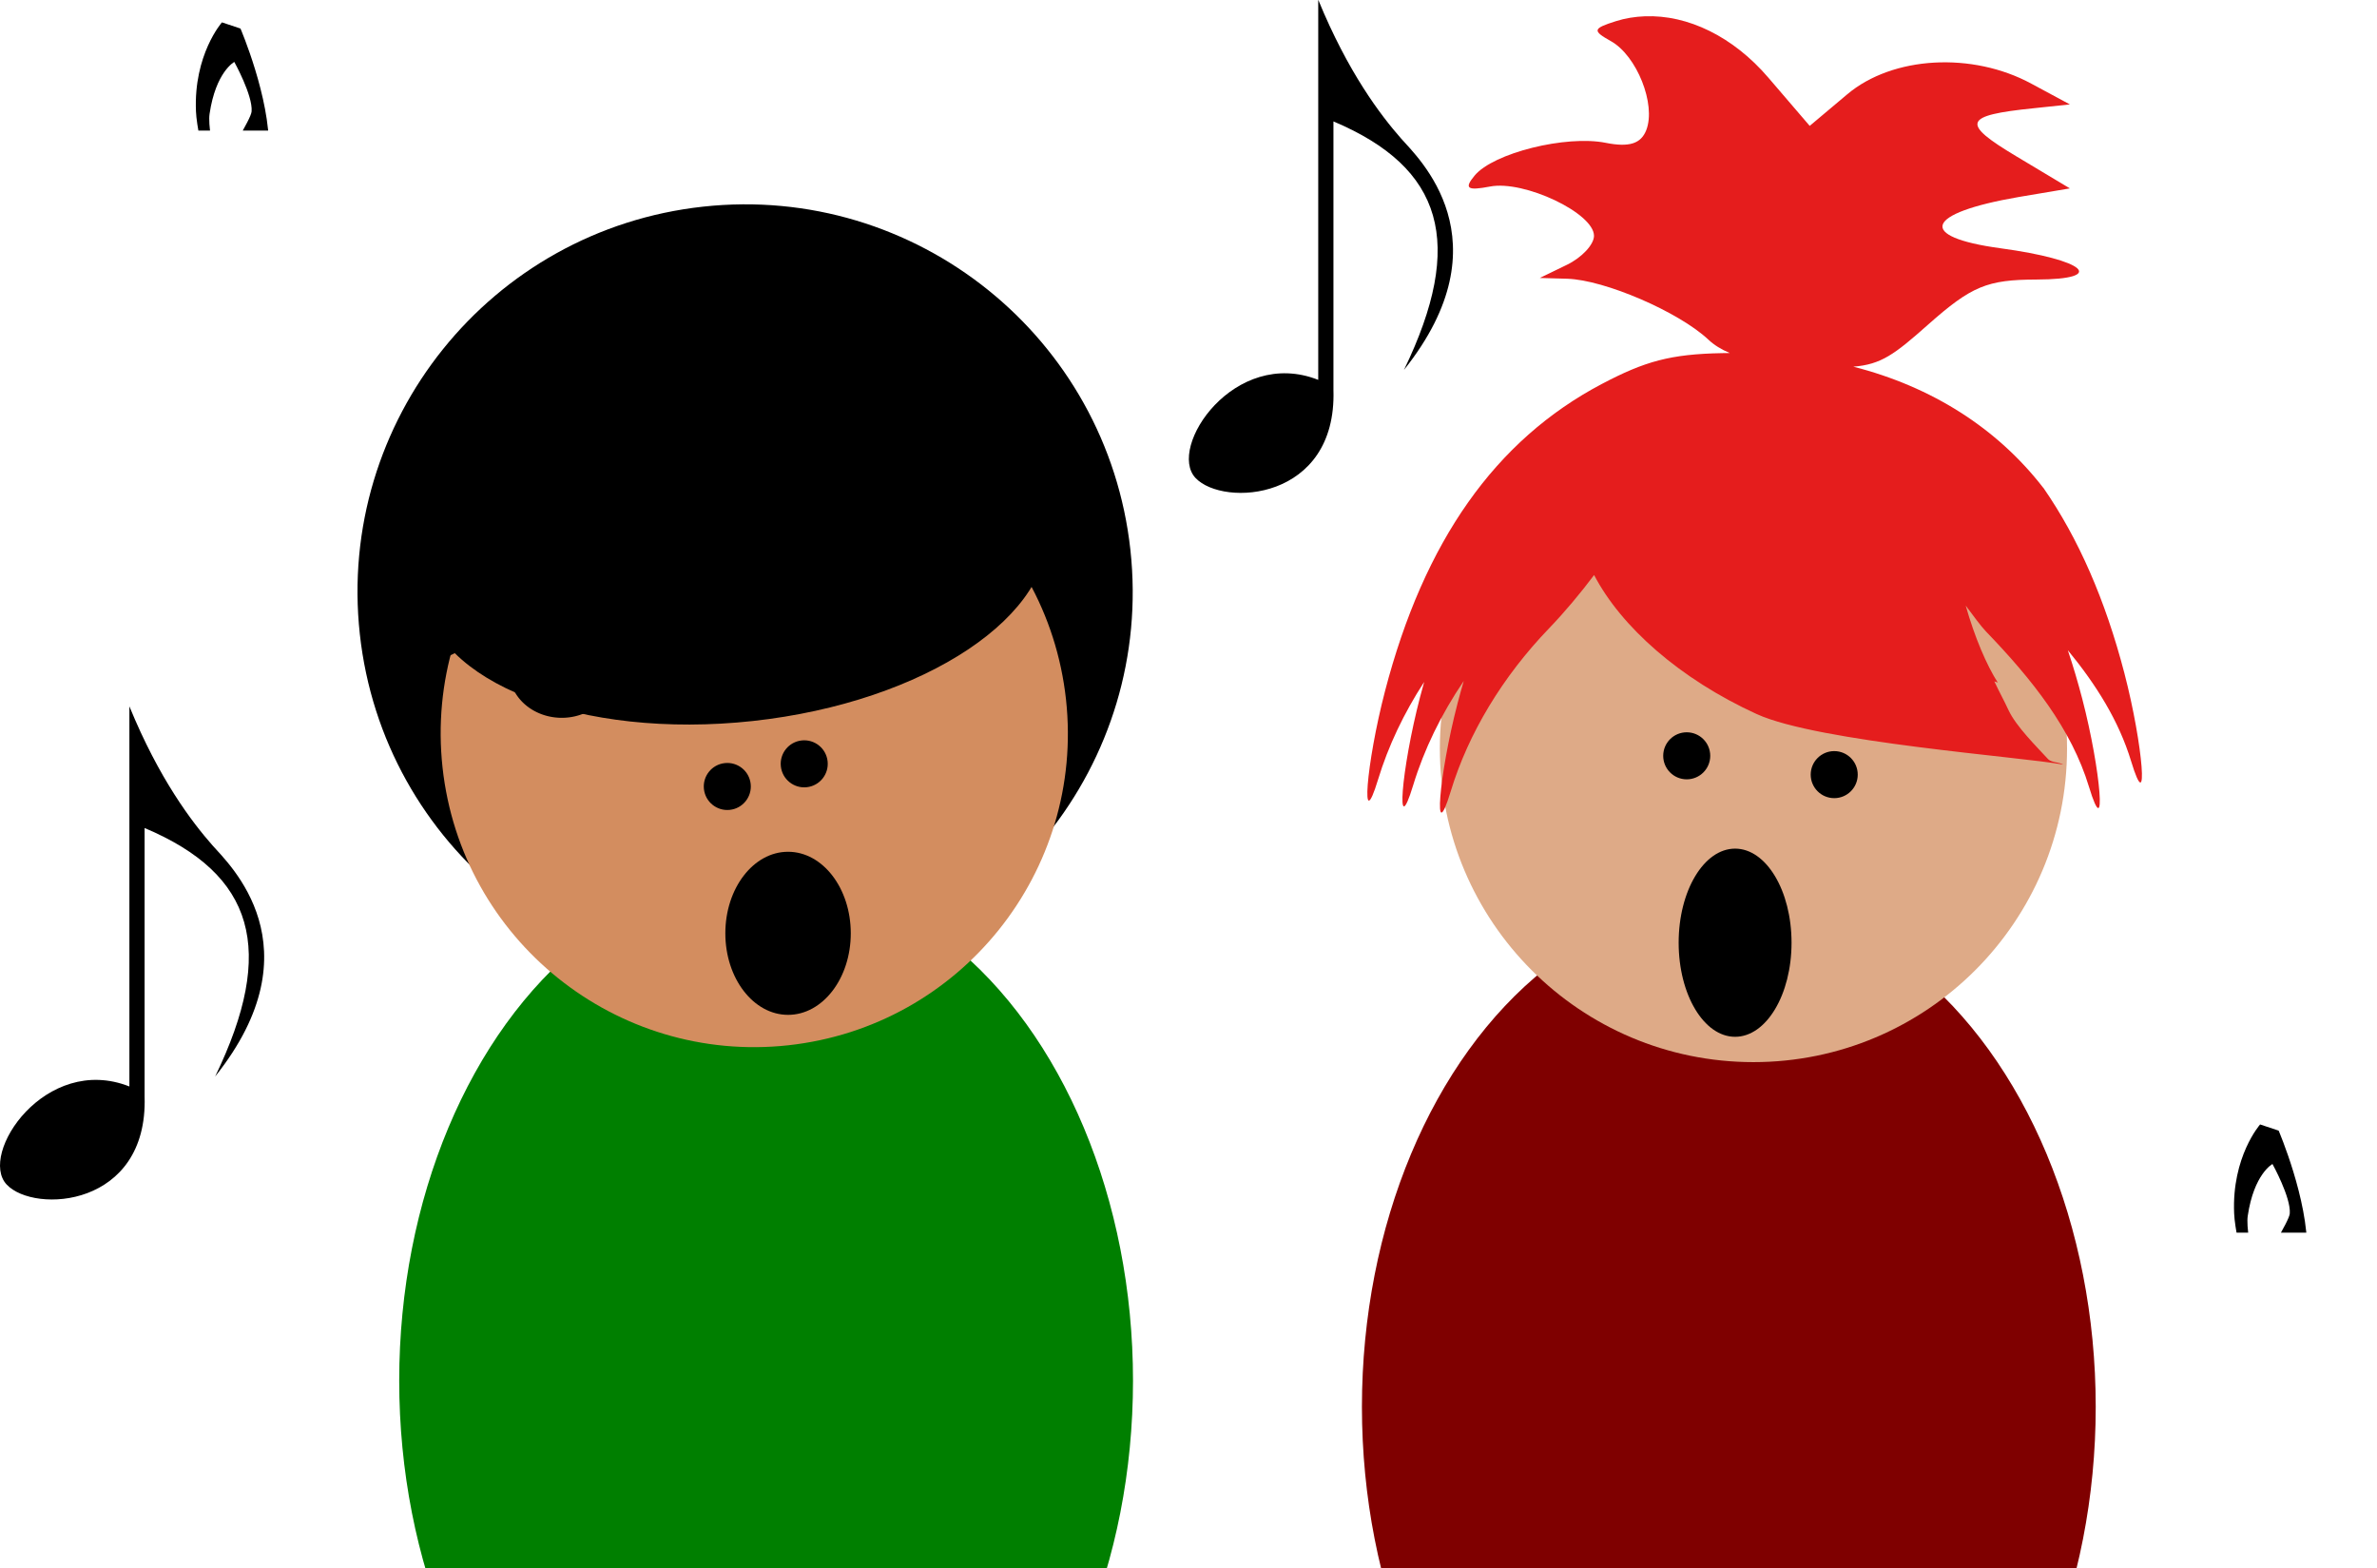 <?xml version="1.0"?><svg width="379" height="250" xmlns="http://www.w3.org/2000/svg" xmlns:xlink="http://www.w3.org/1999/xlink">
 <title>Children Singing</title>
 <defs>
  <symbol xmlns:xlink="http://www.w3.org/1999/xlink" id="svg_45">
   <g transform="translate(-216.31, 7.125)" id="svg_34">
    <path fill="#000000" fill-rule="nonzero" stroke="#000000" stroke-width="0.625" stroke-miterlimit="4" stroke-opacity="0" transform="matrix(0.852, 0, 0, 1, 197.607, -23.441)" id="svg_39" d="m53.441,77.037a11.706,8.907 0 1 1-23.412,0a11.706,8.907 0 1 123.412,0z"/>
    <path fill="#000000" fill-rule="nonzero" stroke="#000000" stroke-width="0.625" stroke-miterlimit="4" stroke-opacity="0" transform="matrix(0.852, 0, 0, 1, 223.004, -12.47)" id="svg_38" d="m53.441,77.037a11.706,8.907 0 1 1-23.412,0a11.706,8.907 0 1 123.412,0z"/>
    <g id="svg_35">
     <path fill="none" fill-opacity="0.75" fill-rule="evenodd" stroke="#000000" stroke-width="2.5" stroke-linecap="round" stroke-linejoin="round" stroke-miterlimit="4" id="svg_37" d="m242.064,54.36c1.527,-15.269 0.509,-31.556 -3.054,-50.387c8.313,5.683 16.485,11.268 27.929,13.933c3.033,8.801 5.238,38.151 0.573,47.143"/>
     <path fill="none" fill-opacity="0.75" fill-rule="evenodd" stroke="#000000" stroke-width="2.5" stroke-linecap="round" stroke-linejoin="round" stroke-miterlimit="4" id="svg_36" d="m240.413,11.127c8.313,5.683 16.485,11.268 27.929,13.933"/>
    </g>
   </g>
  </symbol>
  <symbol id="svg_50">
   <g id="svg_48" transform="translate(-382.506, -657.998)">
    <path fill="#000000" fill-rule="evenodd" stroke-width="1px" id="svg_49" d="m408.04,657.998c5.879,14.34 12.296,22.76 16.389,27.42c3.232,3.68 20.941,20.042 0.53,45.613c12.127,-25.037 7.762,-39.879 -13.918,-49.033c0,20 0,35 0,53c0.68,21.828 -21.745,23.163 -27.214,17.357c-5.649,-5.997 7.67,-25.89 24.214,-19.357c0,-16 0,-46 0,-75z"/>
   </g>
  </symbol>
  <symbol id="svg_58">
   <g transform="translate(-1036.7, 96.209)" id="svg_55">
    <path fill="#000000" fill-rule="nonzero" stroke-width="16" stroke-linecap="round" stroke-miterlimit="4" stroke-dashoffset="0" transform="translate(471.429, 5.714)" id="svg_56" d="m777.143,666.648c0,0 -88.571,-25.714 -94.286,-74.286c-5.714,-48.571 42.857,-97.143 65.714,-105.714c22.857,-8.571 121.842,-11.956 148.571,77.143c25.714,85.714 -34.286,142.857 -85.714,162.857c-51.429,20 -188.571,0 -214.286,-128.571c-25.714,-128.571 211.429,-285.714 214.286,-405.714c2.857,-120 -65.714,-280 -65.714,-280l-42.857,-14.286c0,0 -65.714,74.286 -60,205.714c5.714,131.429 191.429,680 197.143,734.286c5.714,54.286 -31.429,105.714 -60,125.714c-28.571,20 -51.429,57.143 -102.857,20c27.727,2.295 84.831,39.831 85.714,-65.714c0,-34.286 -28.571,-85.714 -74.286,-85.714c-45.714,0 -100,74.286 -102.857,120c-2.857,45.714 62.857,82.857 125.714,80c62.857,-2.857 160,-120 148.571,-197.143c-11.429,-77.143 -200,-628.571 -185.714,-725.714c14.286,-97.143 57.143,-120 57.143,-120c0,0 42.857,77.143 40,114.286c-2.857,37.143 -217.143,334.286 -205.714,454.286c11.429,120 45.714,208.571 197.143,194.286c151.429,-14.286 208.004,-122.803 182.857,-188.571c-40.671,-106.37 -118.301,-117.992 -182.857,-105.714c-68.81,13.087 -145.714,114.286 -120,165.714c25.714,51.429 140,48.571 134.286,42.857z"/>
   </g>
  </symbol>
  <symbol id="svg_69">
   <g transform="translate(-429.542, -552.819)" id="svg_63">
    <g transform="matrix(6.956, 0, 0, 6.956, 151.131, 397.003)" id="svg_64">
     <path d="m42.426,25.25l0,2.636l0.091,0l0.084,0l0,-0.366l0,-0.358l0.028,0.021l0.155,0.148c0.256,0.246 0.457,0.477 0.603,0.693c0.146,0.217 0.238,0.421 0.276,0.614c0.031,0.17 0.025,0.363 -0.018,0.579c-0.043,0.216 -0.119,0.429 -0.228,0.637c-0.02,0.04 -0.033,0.067 -0.037,0.083c-0.004,0.015 -0.006,0.032 -0.005,0.051c0.004,0.046 0.019,0.084 0.045,0.115c0.026,0.031 0.06,0.053 0.103,0.068c0.043,0.014 0.085,0.016 0.126,0.006c0.041,-0.01 0.074,-0.031 0.099,-0.062c0.031,-0.038 0.07,-0.117 0.117,-0.238c0.047,-0.121 0.088,-0.248 0.122,-0.38c0.046,-0.183 0.072,-0.36 0.079,-0.528c0.007,-0.169 -0.005,-0.325 -0.037,-0.47c-0.011,-0.055 -0.029,-0.117 -0.053,-0.186c-0.024,-0.069 -0.048,-0.131 -0.074,-0.186l-0.042,-0.084l0.035,-0.07c0.095,-0.231 0.139,-0.458 0.133,-0.684c-0.006,-0.225 -0.062,-0.457 -0.168,-0.694l-0.035,-0.077l0.021,-0.042c0.018,-0.04 0.035,-0.085 0.051,-0.136c0.016,-0.051 0.03,-0.102 0.04,-0.152c0.007,-0.035 0.011,-0.067 0.012,-0.096c0.001,-0.029 0.002,-0.077 0.002,-0.143c0,-0.075 -0.002,-0.14 -0.007,-0.195c-0.005,-0.055 -0.014,-0.117 -0.028,-0.185c-0.049,-0.219 -0.148,-0.463 -0.295,-0.731c-0.037,-0.064 -0.081,-0.136 -0.131,-0.218c-0.05,-0.081 -0.117,-0.189 -0.199,-0.323l-0.204,-0.316c-0.16,-0.253 -0.279,-0.481 -0.356,-0.684c-0.077,-0.203 -0.12,-0.401 -0.129,-0.595l0,-0.084l-0.091,0l-0.084,0l0,2.636l0,0zm0.288,-1.012c0.181,0.226 0.33,0.428 0.445,0.605c0.116,0.177 0.206,0.343 0.272,0.499c0.053,0.126 0.092,0.253 0.117,0.38c0.024,0.127 0.03,0.235 0.017,0.322l0,0.028l-0.127,-0.176c-0.037,-0.048 -0.076,-0.101 -0.118,-0.16c-0.042,-0.059 -0.078,-0.108 -0.107,-0.149c-0.184,-0.254 -0.321,-0.473 -0.411,-0.656c-0.09,-0.183 -0.15,-0.365 -0.179,-0.546c-0.008,-0.052 -0.013,-0.11 -0.018,-0.174c-0.004,-0.064 -0.003,-0.098 0.004,-0.1c0.001,0.004 0.011,0.018 0.032,0.042c0.02,0.024 0.045,0.052 0.074,0.084l0,0zm0.316,1.842c0.068,0.078 0.125,0.147 0.17,0.206c0.045,0.059 0.092,0.124 0.139,0.195c0.126,0.189 0.213,0.369 0.259,0.54c0.046,0.171 0.054,0.335 0.022,0.493c-0.004,0.022 -0.007,0.04 -0.011,0.055c-0.004,0.015 -0.007,0.025 -0.011,0.029c-0.001,0.007 -0.02,-0.014 -0.056,-0.063c-0.015,-0.023 -0.041,-0.058 -0.076,-0.106c-0.036,-0.048 -0.073,-0.099 -0.113,-0.154c-0.164,-0.217 -0.286,-0.386 -0.366,-0.505c-0.08,-0.12 -0.145,-0.237 -0.197,-0.352c-0.06,-0.125 -0.107,-0.25 -0.14,-0.375c-0.033,-0.126 -0.05,-0.242 -0.05,-0.349l0,-0.063l0.162,0.169c0.048,0.048 0.097,0.098 0.147,0.151c0.05,0.053 0.09,0.096 0.12,0.13l0,0z" id="svg_67"/>
     <path d="m42.443,22.544l0.088,0c0.039,0 0.07,0.031 0.07,0.07l0,7.437c0,0.039 -0.031,0.07 -0.07,0.07l-0.088,0c-0.039,0 -0.07,-0.031 -0.07,-0.07l0,-7.437c0,-0.039 0.031,-0.07 0.07,-0.07z" id="svg_66"/>
     <path d="m41.547,29.446c-0.254,0.039 -0.484,0.13 -0.69,0.275c-0.206,0.145 -0.36,0.323 -0.463,0.533c-0.038,0.079 -0.065,0.152 -0.081,0.219c-0.016,0.067 -0.021,0.142 -0.018,0.224c-0,0.047 0,0.083 0.002,0.107c0.001,0.024 0.006,0.05 0.012,0.076c0.048,0.173 0.142,0.31 0.284,0.409c0.142,0.1 0.319,0.155 0.532,0.167c0.309,0.004 0.597,-0.085 0.865,-0.264c0.267,-0.18 0.45,-0.41 0.548,-0.691c0.017,-0.054 0.029,-0.103 0.034,-0.146c0.006,-0.043 0.008,-0.095 0.008,-0.156c0,-0.047 -0,-0.083 -0.002,-0.108c-0.001,-0.025 -0.006,-0.052 -0.012,-0.082c-0.018,-0.064 -0.045,-0.127 -0.081,-0.188c-0.036,-0.061 -0.077,-0.113 -0.123,-0.156c-0.114,-0.1 -0.259,-0.168 -0.436,-0.204c-0.05,-0.01 -0.113,-0.016 -0.19,-0.018c-0.076,-0.001 -0.14,-0 -0.19,0.004l0,0z" id="svg_65"/>
    </g>
   </g>
  </symbol>
 </defs>
 <g>
  <title>Layer 1</title>
  <ellipse id="svg_15" ry="80.671" rx="58.5" cy="224.299" cx="275.652" fill="#7f0000"/>
  <ellipse ry="80.671" rx="58.5" id="svg_9" cy="220.129" cx="122.152" fill="#007f00"/>
  <path id="path3404" d="m329.579,119.336c0,27.614 -22.386,50 -50,50c-27.614,0 -50,-22.386 -50,-50c0,-27.614 22.386,-50 50,-50c27.614,0 50,22.386 50,50z" fill-rule="nonzero" fill="#deaa87"/>
  <path id="path3410" d="m272.689,120.5c0,2.071 -1.679,3.75 -3.75,3.75c-2.071,0 -3.75,-1.679 -3.75,-3.75c0,-2.071 1.679,-3.75 3.75,-3.75c2.071,0 3.75,1.679 3.75,3.75z" fill-rule="nonzero" fill="#000000"/>
  <path id="path3412" d="m296.207,123.5c0,2.071 -1.679,3.75 -3.75,3.75c-2.071,0 -3.75,-1.679 -3.75,-3.75c0,-2.071 1.679,-3.75 3.75,-3.75c2.071,0 3.75,1.679 3.75,3.75z" fill-rule="nonzero" fill="#000000"/>
  <path id="path6557" d="m262.263,2.597c-1.578,0.064 -3.118,0.303 -4.625,0.781c-3.698,1.174 -3.779,1.509 -0.781,3.188c4.116,2.303 7.213,10.059 5.641,14.156c-0.842,2.195 -2.738,2.796 -6.485,2.047c-6.305,-1.261 -17.903,1.62 -20.89,5.219c-1.718,2.07 -1.192,2.45 2.469,1.75c5.427,-1.038 16.562,4.244 16.562,7.859c0,1.396 -1.951,3.479 -4.328,4.625l-4.313,2.094l4.375,0.125c5.959,0.177 17.791,5.28 22.516,9.719c0.904,0.849 2.023,1.548 3.406,2.125c-0.407,0.002 -0.817,0.009 -1.203,0.016c-8.275,0.151 -12.35,1.303 -19.219,4.922c-16.971,8.942 -28.332,25.065 -34.562,48.985c-3.021,11.599 -3.945,23.42 -1.094,14.046c1.616,-5.31 4.107,-10.557 7.344,-15.531c-0.224,0.795 -0.444,1.593 -0.656,2.406c-3.021,11.6 -3.945,23.421 -1.094,14.047c1.733,-5.697 4.472,-11.321 8.062,-16.609c-0.339,1.164 -0.67,2.343 -0.984,3.547c-3.021,11.599 -3.945,23.42 -1.094,14.047c2.814,-9.25 8.267,-18.299 15.735,-26.047c2.343,-2.431 4.949,-5.533 7.125,-8.438c4.29,8.228 13.634,16.554 25.937,22.172c9.776,4.464 42.339,6.835 48.86,8.047c-0.656,-0.39 -1.848,-0.314 -2.391,-0.844c-1.952,-2.119 -5.102,-5.237 -6.313,-7.797c-0.719,-1.555 -1.557,-3.072 -2.281,-4.625c0.181,0.047 0.364,0.137 0.547,0.188c-1.787,-2.79 -3.693,-7.261 -5.109,-12.266c1.067,1.422 2.412,3.273 3.203,4.094c7.467,7.748 13.639,15.547 16.453,24.797c2.851,9.373 1.943,-2.448 -1.078,-14.047c-0.698,-2.679 -1.468,-5.252 -2.297,-7.734c4.531,5.511 8.131,11.25 10.094,17.703c2.851,9.373 1.943,-2.448 -1.078,-14.047c-3.046,-11.694 -7.341,-21.506 -12.907,-29.531c-0.017,-0.022 -0.045,-0.04 -0.062,-0.062c-7.339,-9.466 -17.755,-16.08 -30.25,-19.266c4.441,-0.352 6.553,-1.939 11.906,-6.688c6.952,-6.166 9.434,-7.178 17.281,-7.203c11.383,-0.037 7.828,-3.147 -5.703,-4.984c-13.428,-1.824 -12.103,-5.59 2.875,-8.172l8.172,-1.375l-8.531,-5.109c-8.882,-5.316 -8.481,-6.522 2.766,-7.672l5.765,-0.609l-6.125,-3.297c-9.434,-5.119 -22.12,-4.419 -29.359,1.672l-6,5.047l-6.594,-7.688c-5.601,-6.543 -12.847,-10.057 -19.688,-9.781l0,0l0,0z" fill="#e51d1d"/>
  <path id="path2812" d="m180.237,87.679c3.701,33.929 -20.804,64.434 -54.732,68.135c-33.929,3.701 -64.434,-20.804 -68.135,-54.733c-3.701,-33.929 20.803,-64.434 54.732,-68.135c33.929,-3.701 64.434,20.803 68.135,54.732l0,0z" fill-rule="nonzero" fill="#000000"/>
  <path id="path2814" d="m169.969,111.524c2.994,27.451 -16.831,52.131 -44.282,55.126c-27.451,2.994 -52.131,-16.831 -55.126,-44.282c-2.994,-27.451 16.831,-52.131 44.282,-55.126c27.451,-2.994 52.131,16.831 55.126,44.282z" fill-rule="nonzero" fill="#d38d5f"/>
  <path id="path2816" d="m166.929,83.661c1.558,14.286 -19.432,28.294 -46.882,31.288c-27.451,2.994 -50.967,-6.159 -52.526,-20.445c-1.558,-14.286 19.432,-28.294 46.882,-31.288c27.451,-2.994 50.967,6.159 52.526,20.445z" fill-rule="nonzero" fill="#000000"/>
  <path id="path2820" d="m119.692,124.983c0.225,2.059 -1.262,3.91 -3.321,4.134c-2.059,0.225 -3.91,-1.262 -4.134,-3.321c-0.225,-2.059 1.262,-3.91 3.321,-4.134c2.059,-0.225 3.91,1.262 4.134,3.321z" fill-rule="nonzero" fill="#000000"/>
  <path id="path2822" d="m131.958,121.372c0.225,2.059 -1.262,3.91 -3.321,4.134c-2.059,0.225 -3.91,-1.262 -4.134,-3.321c-0.225,-2.059 1.262,-3.91 3.321,-4.134c2.059,-0.225 3.91,1.262 4.134,3.321z" fill-rule="nonzero" fill="#000000"/>
  <rect id="svg_7" height="9" width="0" y="225.799" x="764.652" fill="#ffffff"/>
  <ellipse id="svg_22" ry="15" rx="9" cy="150.298" cx="276.652" fill="#000000"/>
  <ellipse ry="13" rx="10" id="svg_23" cy="148.799" cx="125.652" fill="#000000"/>
  <ellipse ry="1" id="svg_24" cy="105.799" cx="-102.348" fill="#000000"/>
  <ellipse rx="1" id="svg_31" cy="61.799" cx="-41.348" fill="#000000"/>
  <use x="64.127" y="55.318" transform="matrix(0.842, 0, 0, 0.842, 0, 0)" xlink:href="#svg_45" id="svg_46"/>
  <use x="0" y="139.378" transform="matrix(0.808, 0, 0, 0.808, 0, 0)" xlink:href="#svg_50" id="svg_51"/>
  <use id="svg_52" x="-168.37" y="-152.793" transform="matrix(0.808, 0, 0, 0.808, 325.597, 123.42)" xlink:href="#svg_50"/>
  <use x="375.288" y="51.703" transform="matrix(0.069, 0, 0, 0.069, 0, 0)" xlink:href="#svg_58" id="svg_59"/>
  <use id="svg_61" x="5085.065" y="2598.159" transform="matrix(0.069, 0, 0, 0.069, 0, 0)" xlink:href="#svg_58"/>
 </g>
</svg>